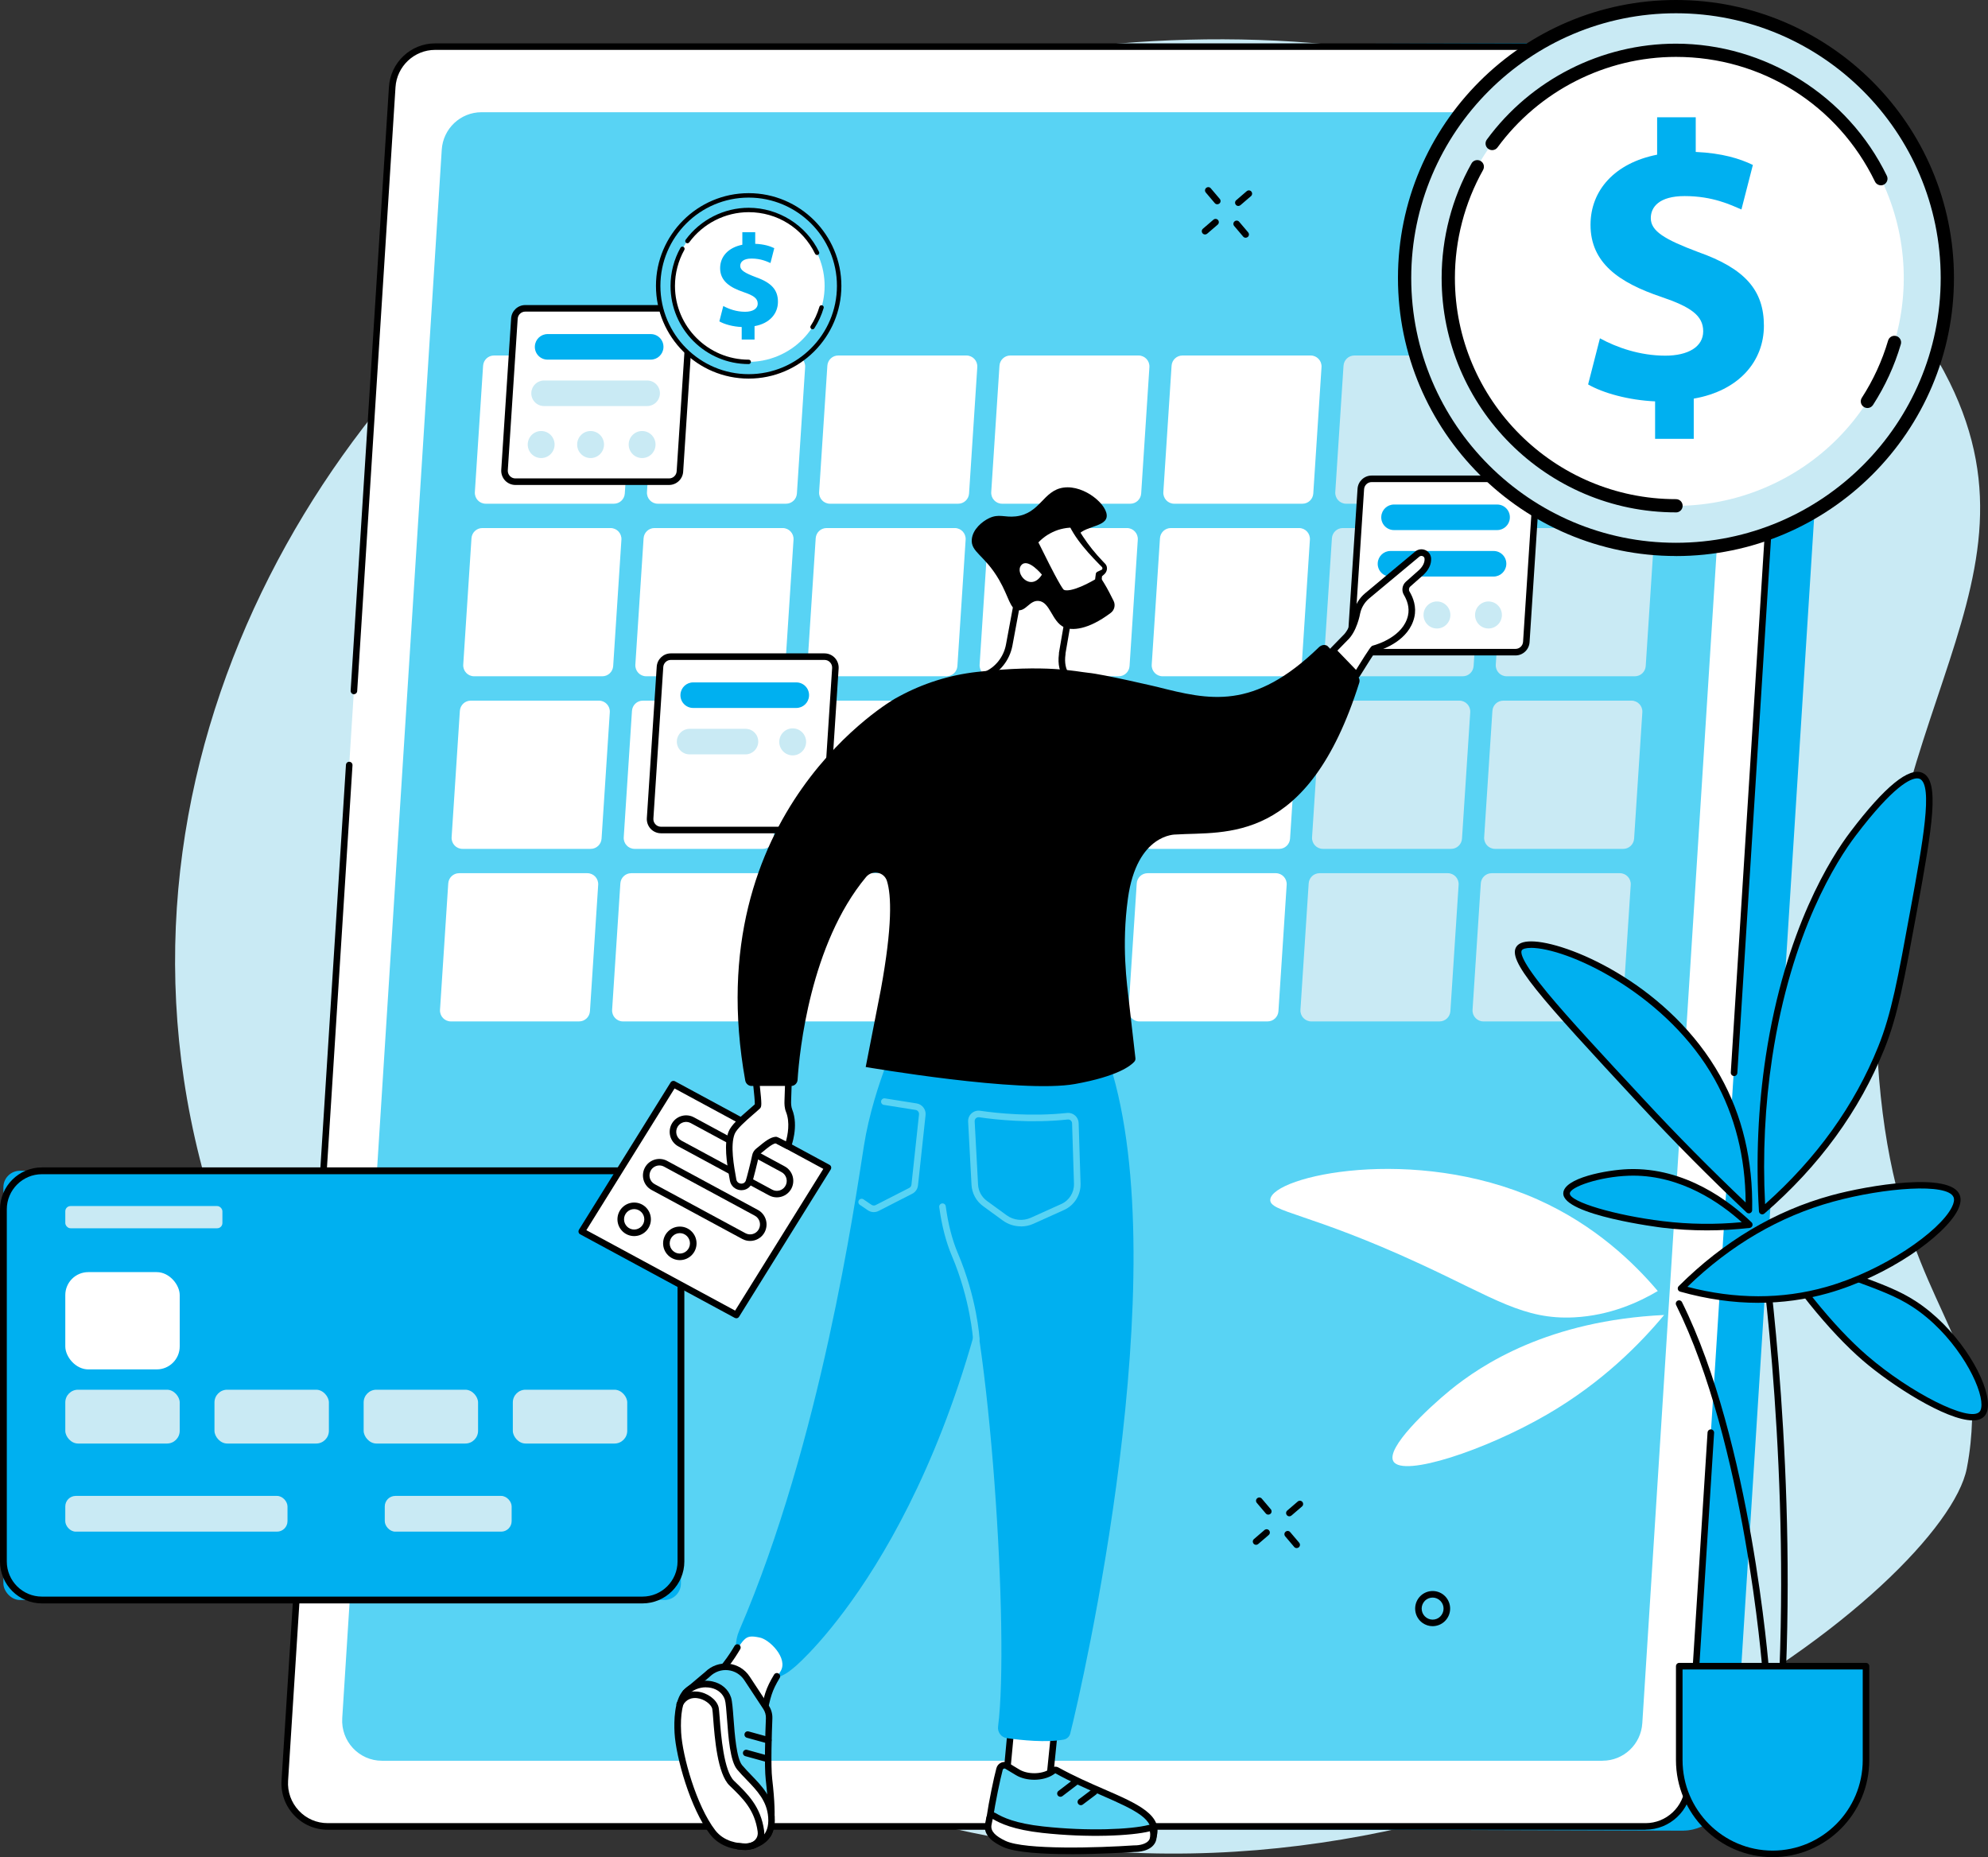 <svg xmlns="http://www.w3.org/2000/svg" id="Layer_1" data-name="Layer 1" viewBox="0 0 470.69 439.66"><rect x="0" y="0" width="470.69" height="439.66" fill="#333333" stroke="none"/><defs><style>      .cls-1 {        fill: #fff;      }      .cls-2 {        fill: #c9eaf4;      }      .cls-3 {        fill: #caddff;      }      .cls-4 {        fill: #58d3f4;      }      .cls-5 {        fill: #00b0f0;      }    </style></defs><path class="cls-2" d="M461.58,90.46c-14.31-29.02-42.91-44.7-60.64-54.43C324.29-6.01,219.87,5.18,150.46,44.38,81.95,83.07,22.24,174.67,47.27,274.19c25.12,99.91,122.91,151.28,196.87,162.17,117.44,17.29,216.12-61.39,221.52-88.69,1.67-8.42,1.23-15.89,1.23-15.89-2.08-19.71-18.22-31.43-21.98-76.35-6.92-82.67,41.77-114.08,16.67-164.98Z"></path><path class="cls-5" d="M398.69,433.39l-310.39-.99c-5.87,0-10.53-4.99-10.16-10.88L103.57,20.59c.34-5.38,4.79-9.58,10.16-9.58l311.19-.97c5.87,0,11.37,5.95,10.99,11.84l-25.43,400.92c-.34,5.38-6.42,10.57-11.78,10.57Z"></path><path class="cls-1" d="M389.61,432.4H77.59c-5.87,0-10.53-4.99-10.16-10.88L92.86,20.59c.34-5.38,4.79-9.58,10.16-9.58h312.02c5.87,0,10.53,4.99,10.16,10.88l-25.43,400.92c-.34,5.38-4.79,9.58-10.16,9.58Z"></path><path d="M410.57,254.74s-.03,0-.05,0c-.43-.03-.75-.4-.73-.82l14.63-232.06c.17-2.64-.74-5.16-2.54-7.09-1.79-1.91-4.22-2.96-6.84-2.96H103.02c-4.95,0-9.07,3.89-9.38,8.85l-9.07,142.96c-.03.43-.4.75-.82.73-.43-.03-.75-.4-.73-.82l9.07-142.96c.37-5.78,5.17-10.3,10.93-10.3h312.02c3.05,0,5.88,1.23,7.97,3.45,2.1,2.24,3.16,5.17,2.96,8.25l-14.63,232.06c-.03.41-.37.73-.77.73Z"></path><path d="M76.31,282.42s-.03,0-.05,0c-.43-.03-.75-.4-.73-.82l6.38-100.53c.03-.43.38-.75.82-.73.43.03.75.4.73.82l-6.38,100.53c-.03.41-.37.73-.77.73Z"></path><path d="M389.61,433.17H77.59c-3.05,0-5.88-1.23-7.97-3.45-2.1-2.24-3.16-5.17-2.96-8.25l3.23-50.85c.03-.43.39-.75.82-.73.43.03.75.4.73.82l-3.23,50.85c-.17,2.64.74,5.16,2.54,7.09,1.79,1.91,4.22,2.96,6.84,2.96h312.02c4.95,0,9.07-3.89,9.38-8.85l5.3-83.64c.03-.43.4-.75.82-.73.43.03.75.4.73.82l-5.3,83.64c-.37,5.78-5.17,10.3-10.93,10.3Z"></path><path class="cls-4" d="M379.42,416.84H90.44c-5.44,0-9.75-4.62-9.41-10.07L104.59,35.44c.32-4.99,4.43-8.87,9.41-8.87h288.98c5.44,0,9.75,4.62,9.41,10.07l-23.55,371.32c-.32,4.99-4.43,8.87-9.41,8.87Z"></path><path class="cls-1" d="M145.36,119.25h-30.36c-1.49,0-2.67-1.26-2.57-2.76l1.95-29.91c.09-1.36,1.21-2.42,2.57-2.42h30.36c1.49,0,2.67,1.26,2.57,2.76l-1.95,29.91c-.09,1.36-1.21,2.42-2.57,2.42Z"></path><path class="cls-1" d="M186.11,119.25h-30.36c-1.49,0-2.67-1.26-2.57-2.76l1.95-29.91c.09-1.36,1.21-2.42,2.57-2.42h30.36c1.49,0,2.67,1.26,2.57,2.76l-1.95,29.91c-.09,1.36-1.21,2.42-2.57,2.42Z"></path><path class="cls-1" d="M226.87,119.25h-30.36c-1.49,0-2.67-1.26-2.57-2.76l1.95-29.91c.09-1.36,1.21-2.42,2.57-2.42h30.36c1.49,0,2.67,1.26,2.57,2.76l-1.95,29.91c-.09,1.36-1.21,2.42-2.57,2.42Z"></path><path class="cls-1" d="M267.62,119.25h-30.36c-1.49,0-2.67-1.26-2.57-2.76l1.95-29.91c.09-1.36,1.21-2.42,2.57-2.42h30.36c1.49,0,2.67,1.26,2.57,2.76l-1.95,29.91c-.09,1.36-1.21,2.42-2.57,2.42Z"></path><path class="cls-1" d="M308.37,119.25h-30.36c-1.49,0-2.67-1.26-2.57-2.76l1.95-29.91c.09-1.36,1.21-2.42,2.57-2.42h30.36c1.49,0,2.67,1.26,2.57,2.76l-1.95,29.91c-.09,1.36-1.21,2.42-2.57,2.42Z"></path><path class="cls-1" d="M142.61,160.1h-30.36c-1.49,0-2.67-1.26-2.57-2.76l1.95-29.91c.09-1.36,1.21-2.42,2.57-2.42h30.36c1.49,0,2.67,1.26,2.57,2.76l-1.95,29.91c-.09,1.36-1.21,2.42-2.57,2.42Z"></path><path class="cls-1" d="M183.36,160.1h-30.36c-1.49,0-2.67-1.26-2.57-2.76l1.95-29.91c.09-1.36,1.21-2.42,2.57-2.42h30.36c1.49,0,2.67,1.26,2.57,2.76l-1.95,29.91c-.09,1.36-1.21,2.42-2.57,2.42Z"></path><path class="cls-1" d="M224.11,160.1h-30.36c-1.49,0-2.67-1.26-2.57-2.76l1.95-29.91c.09-1.36,1.21-2.42,2.57-2.42h30.36c1.49,0,2.67,1.26,2.57,2.76l-1.95,29.91c-.09,1.36-1.21,2.42-2.57,2.42Z"></path><path class="cls-1" d="M264.87,160.1h-30.36c-1.49,0-2.67-1.26-2.57-2.76l1.95-29.91c.09-1.36,1.21-2.42,2.57-2.42h30.36c1.49,0,2.67,1.26,2.57,2.76l-1.95,29.91c-.09,1.36-1.21,2.42-2.57,2.42Z"></path><path class="cls-1" d="M305.62,160.1h-30.36c-1.49,0-2.67-1.26-2.57-2.76l1.95-29.91c.09-1.36,1.21-2.42,2.57-2.42h30.36c1.49,0,2.67,1.26,2.57,2.76l-1.95,29.91c-.09,1.36-1.21,2.42-2.57,2.42Z"></path><path class="cls-1" d="M139.86,200.96h-30.36c-1.49,0-2.67-1.26-2.57-2.76l1.95-29.91c.09-1.36,1.21-2.42,2.57-2.42h30.36c1.49,0,2.67,1.26,2.57,2.76l-1.95,29.91c-.09,1.36-1.21,2.42-2.57,2.42Z"></path><path class="cls-1" d="M180.61,200.96h-30.36c-1.49,0-2.67-1.26-2.57-2.76l1.95-29.91c.09-1.36,1.21-2.42,2.57-2.42h30.36c1.49,0,2.67,1.26,2.57,2.76l-1.95,29.91c-.09,1.36-1.21,2.42-2.57,2.42Z"></path><path class="cls-1" d="M221.36,200.96h-30.36c-1.49,0-2.67-1.26-2.57-2.76l1.95-29.91c.09-1.36,1.21-2.42,2.57-2.42h30.36c1.49,0,2.67,1.26,2.57,2.76l-1.95,29.91c-.09,1.36-1.21,2.42-2.57,2.42Z"></path><polygon class="cls-1" points="264.53 200.96 229.01 200.96 231.29 165.87 266.81 165.87 264.53 200.96"></polygon><path class="cls-1" d="M302.87,200.96h-30.36c-1.49,0-2.67-1.26-2.57-2.76l1.95-29.91c.09-1.36,1.21-2.42,2.57-2.42h30.36c1.49,0,2.67,1.26,2.57,2.76l-1.95,29.91c-.09,1.36-1.21,2.42-2.57,2.42Z"></path><path class="cls-1" d="M137.11,241.81h-30.36c-1.49,0-2.67-1.26-2.57-2.76l1.95-29.91c.09-1.36,1.21-2.42,2.57-2.42h30.36c1.49,0,2.67,1.26,2.57,2.76l-1.95,29.91c-.09,1.36-1.21,2.42-2.57,2.42Z"></path><path class="cls-1" d="M177.86,241.81h-30.36c-1.49,0-2.67-1.26-2.57-2.76l1.95-29.91c.09-1.36,1.21-2.42,2.57-2.42h30.36c1.49,0,2.67,1.26,2.57,2.76l-1.95,29.91c-.09,1.36-1.21,2.42-2.57,2.42Z"></path><path class="cls-1" d="M218.61,241.81h-30.36c-1.49,0-2.67-1.26-2.57-2.76l1.95-29.91c.09-1.36,1.21-2.42,2.57-2.42h30.36c1.49,0,2.67,1.26,2.57,2.76l-1.95,29.91c-.09,1.36-1.21,2.42-2.57,2.42Z"></path><polygon class="cls-1" points="261.78 241.81 226.26 241.81 228.54 206.72 264.06 206.72 261.78 241.81"></polygon><path class="cls-1" d="M300.12,241.81h-30.36c-1.49,0-2.67-1.26-2.57-2.76l1.95-29.91c.09-1.36,1.21-2.42,2.57-2.42h30.36c1.49,0,2.67,1.26,2.57,2.76l-1.95,29.91c-.09,1.36-1.21,2.42-2.57,2.42Z"></path><path class="cls-2" d="M349.08,119.25h-30.36c-1.49,0-2.67-1.26-2.57-2.76l1.95-29.91c.09-1.36,1.21-2.42,2.57-2.42h30.36c1.49,0,2.67,1.26,2.57,2.76l-1.95,29.91c-.09,1.36-1.21,2.42-2.57,2.42Z"></path><path class="cls-3" d="M389.83,119.25h-30.36c-1.49,0-2.67-1.26-2.57-2.76l1.95-29.91c.09-1.36,1.21-2.42,2.57-2.42h30.36c1.49,0,2.67,1.26,2.57,2.76l-1.95,29.91c-.09,1.36-1.21,2.42-2.57,2.42Z"></path><path class="cls-2" d="M346.33,160.1h-30.36c-1.49,0-2.67-1.26-2.57-2.76l1.95-29.91c.09-1.36,1.21-2.42,2.57-2.42h30.36c1.49,0,2.67,1.26,2.57,2.76l-1.95,29.91c-.09,1.36-1.21,2.42-2.57,2.42Z"></path><path class="cls-2" d="M387.08,160.1h-30.36c-1.49,0-2.67-1.26-2.57-2.76l1.95-29.91c.09-1.36,1.21-2.42,2.57-2.42h30.36c1.49,0,2.67,1.26,2.57,2.76l-1.95,29.91c-.09,1.36-1.21,2.42-2.57,2.42Z"></path><path class="cls-2" d="M343.58,200.96h-30.36c-1.49,0-2.67-1.26-2.57-2.76l1.95-29.91c.09-1.36,1.21-2.42,2.57-2.42h30.36c1.49,0,2.67,1.26,2.57,2.76l-1.95,29.91c-.09,1.36-1.21,2.42-2.57,2.42Z"></path><path class="cls-2" d="M384.33,200.96h-30.36c-1.49,0-2.67-1.26-2.57-2.76l1.95-29.91c.09-1.36,1.21-2.42,2.57-2.42h30.36c1.49,0,2.67,1.26,2.57,2.76l-1.95,29.91c-.09,1.36-1.21,2.42-2.57,2.42Z"></path><path class="cls-2" d="M340.83,241.81h-30.36c-1.49,0-2.67-1.26-2.57-2.76l1.95-29.91c.09-1.36,1.21-2.42,2.57-2.42h30.36c1.49,0,2.67,1.26,2.57,2.76l-1.95,29.91c-.09,1.36-1.21,2.42-2.57,2.42Z"></path><path class="cls-2" d="M381.58,241.81h-30.36c-1.49,0-2.67-1.26-2.57-2.76l1.95-29.91c.09-1.36,1.21-2.42,2.57-2.42h30.36c1.49,0,2.67,1.26,2.57,2.76l-1.95,29.91c-.09,1.36-1.21,2.42-2.57,2.42Z"></path><path class="cls-1" d="M358.81,154.39h-36.39c-1.49,0-2.67-1.26-2.57-2.76l2.34-35.87c.09-1.36,1.21-2.42,2.57-2.42h36.39c1.49,0,2.67,1.26,2.57,2.76l-2.34,35.87c-.09,1.36-1.21,2.42-2.57,2.42Z"></path><path d="M358.81,155.17h-36.39c-.92,0-1.81-.39-2.44-1.06-.63-.68-.96-1.6-.9-2.52l2.34-35.87c.11-1.76,1.58-3.14,3.34-3.14h36.39c.92,0,1.81.39,2.44,1.06.63.68.96,1.6.9,2.52l-2.34,35.87c-.11,1.76-1.58,3.14-3.34,3.14ZM324.76,114.13c-.94,0-1.73.74-1.79,1.69l-2.34,35.87c-.03.51.14.99.49,1.36.34.37.81.57,1.31.57h36.39c.94,0,1.73-.74,1.79-1.69l2.34-35.87c.03-.51-.14-.99-.49-1.36-.34-.37-.81-.57-1.31-.57h-36.39Z"></path><ellipse class="cls-2" cx="352.42" cy="145.59" rx="3.18" ry="3.2"></ellipse><ellipse class="cls-2" cx="340.22" cy="145.59" rx="3.18" ry="3.2"></ellipse><path class="cls-5" d="M354.48,125.49h-24.44c-1.74,0-3.12-1.48-3-3.22h0c.1-1.59,1.42-2.83,3-2.83h24.44c1.74,0,3.12,1.48,3,3.22h0c-.1,1.59-1.42,2.83-3,2.83Z"></path><path class="cls-5" d="M353.64,136.49h-24.44c-1.74,0-3.12-1.48-3-3.22h0c.1-1.59,1.42-2.83,3-2.83h24.44c1.74,0,3.12,1.48,3,3.22h0c-.1,1.59-1.42,2.83-3,2.83Z"></path><path class="cls-1" d="M158.41,114.04h-36.39c-1.49,0-2.67-1.26-2.57-2.76l2.34-35.87c.09-1.36,1.21-2.42,2.57-2.42h36.39c1.49,0,2.67,1.26,2.57,2.76l-2.34,35.87c-.09,1.36-1.21,2.42-2.57,2.42Z"></path><path d="M158.41,114.81h-36.39c-.92,0-1.81-.39-2.44-1.06-.63-.68-.96-1.6-.9-2.52l2.34-35.87c.11-1.76,1.58-3.14,3.34-3.14h36.39c.92,0,1.81.39,2.44,1.06.63.68.96,1.6.9,2.52l-2.34,35.87c-.11,1.76-1.58,3.14-3.34,3.14ZM124.36,73.77c-.94,0-1.73.74-1.79,1.69l-2.34,35.87c-.03.51.14.99.49,1.36.34.37.81.57,1.31.57h36.39c.94,0,1.73-.74,1.79-1.69l2.34-35.87c.03-.51-.14-.99-.49-1.36-.34-.37-.81-.57-1.31-.57h-36.39Z"></path><ellipse class="cls-2" cx="152.03" cy="105.24" rx="3.18" ry="3.2"></ellipse><ellipse class="cls-2" cx="139.83" cy="105.24" rx="3.18" ry="3.2"></ellipse><path class="cls-2" d="M131.31,105.24c0,1.76-1.42,3.2-3.18,3.2s-3.18-1.43-3.18-3.2,1.42-3.2,3.18-3.2,3.18,1.43,3.18,3.2Z"></path><path class="cls-5" d="M154.08,85.14h-24.44c-1.74,0-3.12-1.48-3-3.22h0c.1-1.59,1.42-2.83,3-2.83h24.44c1.74,0,3.12,1.48,3,3.22h0c-.1,1.59-1.42,2.83-3,2.83Z"></path><path class="cls-2" d="M153.24,96.13h-24.44c-1.74,0-3.12-1.48-3-3.22h0c.1-1.59,1.42-2.83,3-2.83h24.44c1.74,0,3.12,1.48,3,3.22h0c-.1,1.59-1.42,2.83-3,2.83Z"></path><path class="cls-1" d="M192.88,196.5h-36.39c-1.49,0-2.67-1.26-2.57-2.76l2.34-35.87c.09-1.36,1.21-2.42,2.57-2.42h36.39c1.49,0,2.67,1.26,2.57,2.76l-2.34,35.87c-.09,1.36-1.21,2.42-2.57,2.42Z"></path><path d="M192.88,197.27h-36.39c-.92,0-1.81-.39-2.44-1.06-.63-.68-.96-1.6-.9-2.52l2.34-35.87c.12-1.76,1.58-3.14,3.34-3.14h36.39c.92,0,1.81.39,2.44,1.06.63.68.96,1.6.9,2.52l-2.34,35.87c-.12,1.76-1.58,3.14-3.34,3.14ZM158.83,156.23c-.94,0-1.73.74-1.79,1.69l-2.34,35.87c-.03.51.14.99.49,1.36.34.37.81.57,1.31.57h36.39c.94,0,1.73-.74,1.79-1.69l2.34-35.87c.03-.51-.14-.99-.49-1.36-.34-.37-.81-.57-1.31-.57h-36.39Z"></path><ellipse class="cls-2" cx="187.68" cy="175.63" rx="3.18" ry="3.2"></ellipse><path class="cls-5" d="M188.55,167.6h-24.44c-1.74,0-3.12-1.48-3-3.22h0c.1-1.59,1.42-2.83,3-2.83h24.44c1.74,0,3.12,1.48,3,3.22h0c-.1,1.59-1.42,2.83-3,2.83Z"></path><path class="cls-2" d="M176.52,178.59h-13.26c-1.74,0-3.12-1.48-3-3.22h0c.1-1.59,1.42-2.83,3-2.83h13.26c1.74,0,3.12,1.48,3,3.22h0c-.1,1.59-1.42,2.83-3,2.83Z"></path><rect class="cls-5" x=".8" y="277.17" width="160.42" height="101.61" rx="3.91" ry="3.91"></rect><path d="M152.1,379.59H9.93c-5.47,0-9.93-4.45-9.93-9.93v-83.36c0-5.47,4.45-9.93,9.93-9.93h142.17c5.47,0,9.93,4.45,9.93,9.93v83.36c0,5.47-4.45,9.93-9.93,9.93ZM9.93,277.98c-4.59,0-8.32,3.73-8.32,8.32v83.36c0,4.59,3.73,8.32,8.32,8.32h142.17c4.59,0,8.32-3.73,8.32-8.32v-83.36c0-4.59-3.73-8.32-8.32-8.32H9.93Z"></path><rect class="cls-1" x="15.46" y="301.16" width="27.09" height="23.03" rx="5.44" ry="5.44"></rect><rect class="cls-2" x="91.1" y="354.14" width="30.04" height="8.46" rx="2.49" ry="2.49"></rect><rect class="cls-2" x="15.46" y="354.14" width="52.61" height="8.46" rx="2.49" ry="2.49"></rect><rect class="cls-2" x="15.46" y="285.52" width="37.2" height="5.26" rx="1.24" ry="1.24"></rect><rect class="cls-2" x="15.46" y="329" width="27.09" height="12.74" rx="3.01" ry="3.01"></rect><rect class="cls-2" x="50.78" y="329" width="27.09" height="12.74" rx="3.01" ry="3.01"></rect><rect class="cls-2" x="86.1" y="329" width="27.09" height="12.74" rx="3.01" ry="3.01"></rect><rect class="cls-2" x="121.42" y="329" width="27.09" height="12.74" rx="3.01" ry="3.01"></rect><path class="cls-1" d="M239.7,405.72l-1.65,17.63c-.06.5.28.95.71.98l8.71.54c.38.02.7-.28.75-.71l1.62-16.03-10.14-2.42Z"></path><path d="M247.51,425.65s-.06,0-.09,0l-8.71-.54c-.41-.02-.78-.22-1.05-.54-.3-.35-.44-.83-.38-1.3l1.65-17.62c.02-.22.14-.43.32-.56.18-.13.41-.18.63-.12l10.14,2.42c.38.09.63.45.59.83l-1.62,16.03c-.1.82-.73,1.41-1.48,1.41ZM247.52,424.1h0,0ZM240.39,406.69l-1.57,16.74c0,.09.02.14.03.15l8.59.52s0-.01,0-.02l1.55-15.33-8.61-2.06Z"></path><path class="cls-4" d="M236.67,418.79c-.58,2.08-1.8,7.95-2.31,11.48-.32,2.22,1.07,4.31,3.2,4.89,6.03,1.64,20.44,1.57,32.43,2.1.82.04,2.34-.37,3.01-2.37,2.28-6.79-10.33-8.89-22.79-15.78-.24-.14-.54-.12-.77.04-.14.1-.33.23-.54.37-2.17,1.39-5.77,1.39-7.97.06l-2.49-1.5c-.68-.41-1.56-.06-1.78.72Z"></path><path d="M270.1,438.04s-.09,0-.14,0c-3.07-.14-6.34-.23-9.5-.33-9.53-.29-18.53-.55-23.1-1.8-2.52-.69-4.14-3.16-3.77-5.75.51-3.53,1.73-9.41,2.33-11.58h0c.17-.61.6-1.09,1.18-1.32.58-.23,1.21-.18,1.75.15l2.49,1.5c1.97,1.19,5.25,1.17,7.15-.05.2-.13.37-.25.51-.34.47-.34,1.09-.37,1.6-.09,3.75,2.07,7.54,3.73,10.89,5.18,7.86,3.42,14.07,6.12,12.26,11.53-.72,2.15-2.38,2.9-3.64,2.9ZM237.83,418.68c-.07,0-.12.02-.16.03-.07.03-.21.11-.26.29h0c-.58,2.1-1.8,8-2.29,11.39-.26,1.82.87,3.55,2.64,4.03,4.4,1.19,13.72,1.47,22.74,1.74,3.17.09,6.44.19,9.52.33.27.01,1.63-.02,2.24-1.84,1.3-3.86-3.25-6.06-11.4-9.61-3.37-1.47-7.2-3.13-11-5.24-.15.1-.33.23-.54.37-2.39,1.53-6.33,1.56-8.79.07l-2.49-1.5c-.08-.05-.15-.06-.22-.06ZM236.67,418.79h0,0Z"></path><path class="cls-1" d="M234,431.87c-.01.06-.02.1-.02.12-.32,2.22,1.77,3.58,3.77,4.52,5.94,2.8,29.92,1.2,30.85,1.13.02,0,.03,0,.05,0,.3,0,3.34,0,4.22-1.9.11-.24.18-.57.22-.88.07-.51.03-1.03-.08-1.53h0c-.09-.41-.49-.66-.89-.56-4.45,1.14-14.85,1.52-25.23.37-6.91-.76-9.91-2.28-11.51-3.24-.44-.26-.99,0-1.09.5-.08.42-.18.93-.29,1.46Z"></path><path d="M253.52,438.95c-6.49,0-13.22-.37-16.1-1.73-2-.94-4.62-2.53-4.21-5.33,0-.03.01-.09.03-.16l.29-1.46c.1-.49.42-.9.87-1.1.45-.2.96-.17,1.38.09,1.66,1,4.62,2.41,11.19,3.13,10.7,1.18,20.85.7,24.96-.35.39-.1.8-.04,1.15.17.35.21.6.57.69.97.14.61.17,1.22.09,1.8-.06.47-.15.83-.28,1.1-1.06,2.29-4.31,2.36-4.94,2.35-1.33.09-8.09.53-15.12.53ZM235.04,430.62l-.28,1.4s0,0,0,0l-.02.09c-.2,1.37.83,2.51,3.34,3.7,4.6,2.17,21.94,1.64,30.46,1.06.02,0,.09,0,.11,0,.96.02,2.96-.27,3.51-1.45.03-.06.1-.24.15-.66.05-.39.03-.8-.06-1.22-4.28,1.08-14.62,1.58-25.46.38-6.8-.75-9.97-2.24-11.76-3.31ZM234,431.87h0,0Z"></path><path d="M251.08,425.37c-.23,0-.46-.1-.62-.3-.26-.34-.2-.83.15-1.09l3.64-2.78c.34-.26.83-.2,1.09.14.26.34.2.83-.15,1.09l-3.64,2.78c-.14.11-.31.16-.47.16Z"></path><path d="M255.91,427.36c-.23,0-.47-.11-.62-.31-.26-.34-.19-.83.15-1.09l3.18-2.4c.34-.26.83-.19,1.09.15.26.34.19.83-.15,1.09l-3.18,2.4c-.14.11-.3.16-.47.16Z"></path><path class="cls-5" d="M213.8,242.64s-6.91,13.9-9.24,28.55c-2.17,13.64-10.13,69.79-29.53,114.82-2.2,5.11.34,10.42,5.75,11.6,2.16.47,3.07-.3,4.94-1.22.97-.47,2.57-1.87,2.57-1.87,0,0,34.35-28.85,48.35-104.54,9.01-48.68,7.51-44.82,7.51-44.82l-30.35-2.53Z"></path><path class="cls-5" d="M223.44,249s-4.03,26.42,3.59,45.97c7.33,18.8,12.02,92.48,9.28,113.77-.17,1.34.75,2.56,2.08,2.75,3.34.47,9.35,1.11,13.46.34.76-.14,1.36-.7,1.55-1.45,2.72-10.8,25.24-108.44,9.36-158.47l-39.33-2.91Z"></path><path class="cls-4" d="M231.15,317.82c-.41,0-.75-.32-.77-.73,0-.09-.61-9.43-5.03-19.82-1.38-3.26-2.38-7.13-2.97-11.5-.06-.42.24-.82.67-.87.42-.06.82.24.87.67.57,4.24,1.53,7.97,2.86,11.1,4.53,10.65,5.13,19.95,5.15,20.34.03.43-.3.8-.73.82-.02,0-.03,0-.05,0Z"></path><path class="cls-4" d="M241.72,290.33c-1.52,0-3.02-.47-4.29-1.39l-4.67-3.4c-1.63-1.19-2.63-3.03-2.74-5.05l-.8-14.94c-.04-.75.25-1.47.81-1.97.55-.5,1.29-.73,2.03-.62h0c4.02.59,12.04,1.43,20.59.52.68-.07,1.37.14,1.89.6.52.45.83,1.11.85,1.8l.45,14.27c.09,2.72-1.46,5.2-3.93,6.31l-7.21,3.25c-.95.43-1.97.64-2.98.64ZM231.69,264.49c-.23,0-.45.09-.62.24-.21.19-.32.46-.3.75l.8,14.94c.08,1.55.85,2.97,2.1,3.88l4.67,3.4c1.66,1.21,3.85,1.43,5.72.59l7.21-3.25c1.9-.85,3.08-2.75,3.01-4.84l-.45-14.27c0-.26-.12-.5-.32-.68-.2-.17-.45-.25-.71-.22-8.71.93-16.88.07-20.98-.53h0s-.09,0-.13,0Z"></path><path class="cls-4" d="M206.89,286.96c-.51,0-1.02-.16-1.46-.47l-1.86-1.27c-.35-.24-.45-.72-.21-1.08.24-.35.72-.45,1.08-.21l1.88,1.28c.31.22.69.25,1.01.08l7.94-4.06c.3-.15.49-.44.53-.77l1.79-16.62c.06-.52-.3-1-.82-1.08l-7.51-1.19c-.42-.07-.71-.46-.64-.89.07-.42.46-.71.89-.65l7.51,1.19c1.33.21,2.27,1.43,2.12,2.78l-1.79,16.62c-.09.85-.6,1.6-1.37,1.99l-7.94,4.06c-.36.19-.76.28-1.15.28Z"></path><path class="cls-1" d="M180.75,406.17c1.06-5.32,1.52-6.42,4.06-10.52,1.89-3.05-2.7-7.65-5.04-8-3.9-.81-3.28.43-7.74,6.18l-3.49,4.32s11.28,12.67,12.21,8.02Z"></path><path d="M179.71,407.96c-3.21,0-9.74-7.04-11.75-9.3-.25-.28-.26-.71-.02-1.01l3.32-4.06c1.31-1.69,2.12-3.05,2.66-3.95.22-.37.7-.49,1.06-.27.37.22.49.7.27,1.06-.71,1.18-1.5,2.48-2.78,4.12l-2.91,3.56c3.95,4.36,8.85,8.65,10.21,8.28.09-.03.16-.16.21-.39.96-4.81,1.29-6.2,3.29-9.55.22-.37.7-.49,1.06-.27.37.22.49.7.27,1.06-1.87,3.14-2.16,4.37-3.1,9.06-.22,1.12-.93,1.47-1.33,1.58-.15.04-.31.06-.48.06Z"></path><path class="cls-4" d="M181.36,404.17l-4.51-6.85c-2.11-3.19-6.59-3.67-9.31-.99l-5.17,4.36s-.99,3-.67,4.93c.41,2.52,1.21,6.11,2.77,9.66,2.4,5.47,9.04,16.47,11.4,20.33.5.81,1.73,1.61,2.6,1.22,1.02-.46,2.09-1.29,3.11-2.26,1.59-1.5,1.05-8.49.49-13.36-.36-3.12-.09-11.09.04-14.38.04-.95-.22-1.88-.74-2.67Z"></path><path d="M177.98,437.72c-1.13,0-2.28-.88-2.77-1.69-2.65-4.33-9.07-14.99-11.45-20.42-1.61-3.68-2.43-7.39-2.83-9.85-.34-2.1.66-5.17.7-5.3l.07-.21,5.31-4.48c1.46-1.43,3.46-2.12,5.49-1.91,2.04.22,3.86,1.32,4.99,3.04l4.51,6.85c.62.93.92,2.01.87,3.13-.13,3.27-.4,11.19-.04,14.25,1.26,10.77.19,13.16-.72,14.02-1.24,1.16-2.32,1.95-3.33,2.4-.26.12-.53.17-.8.17ZM163.04,401.14c-.2.68-.82,2.91-.58,4.36.39,2.38,1.17,5.95,2.72,9.48,2.41,5.5,9.3,16.88,11.35,20.23.36.59,1.24,1.09,1.62.92.84-.38,1.79-1.07,2.9-2.11.37-.34,1.47-2.28.25-12.71-.37-3.17-.1-11.19.04-14.5.03-.79-.18-1.55-.61-2.21h0s-4.51-6.85-4.51-6.85c-.88-1.33-2.28-2.19-3.86-2.35-1.57-.17-3.12.38-4.26,1.49l-.04.04-4.99,4.21Z"></path><path d="M181.9,412.76c-.07,0-.14,0-.21-.03l-4.86-1.34c-.41-.11-.66-.54-.54-.95.11-.41.54-.66.96-.54l4.86,1.34c.41.11.66.54.54.95-.1.34-.41.57-.75.57Z"></path><path d="M181.54,417.12c-.07,0-.14,0-.21-.03l-4.86-1.34c-.41-.11-.66-.54-.54-.95.11-.41.54-.66.96-.54l4.86,1.34c.41.11.66.54.54.95-.1.34-.41.57-.75.57Z"></path><path class="cls-1" d="M176.58,437.2c.49,0,.97-.08,1.39-.23,1.45-.5,5.08-1.59,4.68-6.82-.42-5.42-4.52-8.18-7.52-11.74-2.29-2.71-2.06-14.06-2.77-16.29-1.29-3.98-7.08-4.58-9.99-1.43-1.84,1.99-2.06,6.32-1.88,9.51.34,5.96,3.82,17.83,8.23,23.56,2.15,2.8,5.47,3.44,7.86,3.44Z"></path><path d="M176.58,437.97c-2.09,0-5.97-.49-8.48-3.74-4.64-6.03-8.07-18.23-8.39-23.99-.15-2.75-.09-7.72,2.08-10.08,1.68-1.83,4.39-2.65,6.9-2.1,2.17.48,3.77,1.87,4.4,3.81.27.85.41,2.64.58,4.92.28,3.79.71,9.51,2.05,11.11.67.8,1.43,1.58,2.16,2.34,2.55,2.65,5.2,5.39,5.54,9.84.44,5.68-3.56,7.05-5.07,7.57l-.13.04c-.52.18-1.07.27-1.65.27ZM167.12,399.45c-1.58,0-3.14.64-4.18,1.77-1.3,1.41-1.91,4.67-1.67,8.94.31,5.56,3.61,17.33,8.07,23.13,2.1,2.73,5.44,3.14,7.25,3.14.4,0,.79-.06,1.14-.18l.13-.05c1.53-.52,4.37-1.5,4.02-5.98-.3-3.89-2.64-6.31-5.11-8.88-.75-.77-1.52-1.58-2.23-2.42-1.67-1.98-2.08-7.53-2.41-11.99-.15-2-.29-3.89-.51-4.56-.46-1.41-1.64-2.42-3.26-2.78-.41-.09-.83-.13-1.24-.13Z"></path><path d="M176.58,437.97h0c-.6,0-1.19-.04-1.77-.11-.42-.06-.73-.44-.67-.87.06-.43.45-.73.87-.67.51.07,1.04.1,1.57.1h0c.94,0,1.77-.34,2.29-.94.44-.5.62-1.15.52-1.87-.71-5.17-3.47-7.83-6.66-10.9-2.86-2.75-3.52-11.27-3.87-15.84-.08-1.09-.16-2.12-.23-2.37-.28-1.02-1.84-2.29-3.64-2.49-1.04-.11-2.47.11-3.37,1.82-.2.38-.67.53-1.05.33-.38-.2-.53-.67-.33-1.05,1-1.91,2.79-2.88,4.91-2.64,2.3.25,4.48,1.84,4.97,3.62.1.37.16,1.12.28,2.65.31,4.06.97,12.5,3.4,14.85,3.26,3.14,6.33,6.1,7.12,11.81.16,1.16-.16,2.26-.89,3.1-.81.93-2.08,1.47-3.46,1.47Z"></path><path class="cls-1" d="M253.85,161.19s-3.07-1.44-2.34-6.43c0-.01,0-.03-.02-.05l1.98-11.47-12.17-3.15-2.34,12.61c-.6,3.23-2.76,6-5.82,7.19-.8.31-1.68.58-2.66.8-1.04.23-1.55,1.21-.34,2.13,6.46,4.91,17.6,3,23.33,1.23,1.66-.51,1.91-2.04.38-2.86Z"></path><path d="M241.39,166.71c-4.1,0-8.42-.78-11.72-3.28-1.06-.81-1.07-1.64-.97-2.07.15-.7.77-1.25,1.62-1.44.91-.2,1.76-.46,2.54-.76,2.73-1.06,4.78-3.6,5.33-6.61l2.34-12.61c.04-.21.16-.4.35-.51.18-.12.4-.15.61-.1l12.17,3.15c.39.1.64.49.57.88l-1.95,11.3c0,.07,0,.13,0,.19-.63,4.33,1.8,5.59,1.91,5.64,0,0,.02.01.03.02.97.52,1.5,1.37,1.41,2.25-.09.93-.81,1.68-1.94,2.03-1.53.47-6.7,1.92-12.31,1.92ZM241.9,141.04l-2.19,11.79c-.66,3.54-3.07,6.52-6.3,7.77-.85.33-1.78.61-2.77.83-.3.07-.42.2-.44.26-.01.06.07.25.4.5,7.2,5.47,20.12,1.88,22.63,1.11.49-.15.82-.42.85-.7.02-.24-.2-.52-.59-.73-.35-.18-3.46-1.89-2.77-7.06-.01-.08-.01-.17,0-.25l1.86-10.77-10.67-2.76ZM250.87,155.17h0s0,0,0,0Z"></path><path d="M251.82,115.43c-4.86.66-5.52,6.17-11.32,6.82-2.66.3-4-.7-6.35.44-1.56.75-3.83,2.57-4.06,4.97-.3,3.06,3.04,3.72,6.45,9.6,2.39,4.13,2.54,6.9,4.44,7.2,1.92.3,2.79-2.37,4.91-2.2,2.75.22,3.11,4.84,6.02,6.22,1.83.87,5.67.69,11.08-3.39.88-.66,1.16-1.86.67-2.84-.63-1.26-1.42-2.86-2.32-4.31-4.24-6.94-7.24-8.12-6.65-10.24.91-3.26,6.86-2.66,7.32-5.28.48-2.73-5.2-7.67-10.19-6.99Z"></path><path class="cls-1" d="M243.94,129.61l1.29-.68s4.19,8.79,5.83,11.04c1.64,2.25,8.96-2.32,8.96-2.32l.18-1.62.88-.57c.27-.18.45-.47.48-.79s-.08-.65-.31-.87c-1.77-1.76-5.52-5.76-7.34-9.64,0,0-6.16-.37-9.97,5.47Z"></path><path d="M244.51,129.09c.14-.21.2-.44.21-.59.01-.15.03-.21.14-.27.38-.21.86-.06,1.07.32v.02s.02.02.02.02c.81,1.66,1.65,3.32,2.48,4.96.84,1.65,1.69,3.29,2.61,4.86.23.38.48.78.7,1.08.09.13.29.23.63.26.69.06,1.56-.16,2.38-.43,1.66-.57,3.31-1.42,4.85-2.34l-.36.58c.07-.54.11-1.08.2-1.62v-.09c.05-.2.17-.37.34-.47.28-.15.57-.28.86-.41.03-.01.08-.04.1-.04.02,0,.03-.01.05-.02.03-.02.07-.03.09-.06.06-.05.1-.12.12-.19.04-.15,0-.32-.11-.44l-.63-.63c-.89-.91-1.77-1.84-2.62-2.79-1.68-1.92-3.28-3.96-4.45-6.33l.65.44c-.39,0-.89.03-1.33.09-.46.06-.91.16-1.36.27-.9.23-1.75.59-2.56,1.03-.81.44-1.56.99-2.23,1.61-.33.32-.66.64-.95,1-.15.17-.29.36-.43.54l-.05.07s0,0,0-.02c0-.03,0-.08-.02-.15-.05-.15-.25-.28-.41-.27ZM243.36,130.13c-.03-.2-.08-.53,0-.88.04-.17.11-.33.19-.46.04-.06.08-.13.11-.17l.06-.08c.16-.21.31-.42.48-.62.33-.41.69-.79,1.07-1.16.77-.72,1.63-1.35,2.56-1.86.93-.51,1.92-.89,2.94-1.15.51-.13,1.03-.23,1.55-.29.53-.06,1.03-.11,1.63-.08.29.01.54.19.65.44.5,1.1,1.12,2.16,1.8,3.19.68,1.03,1.41,2.04,2.19,3.01.78.97,1.6,1.91,2.47,2.81l.32.34.16.17.09.09s.08.09.12.13c.3.37.41.88.31,1.34-.05.23-.14.46-.27.66-.07.1-.14.2-.23.29-.04.04-.09.09-.14.13l-.1.09c-.24.21-.47.43-.72.62l.34-.55c-.03.54-.11,1.08-.16,1.63-.02.25-.16.45-.36.57h0c-1.64,1-3.3,1.88-5.14,2.55-.93.31-1.88.62-3.06.55-.3-.03-.61-.08-.94-.22-.32-.14-.64-.37-.87-.67-.32-.45-.56-.84-.81-1.25-.96-1.64-1.81-3.29-2.66-4.96-.85-1.66-1.64-3.34-2.44-5.03l1.09.36c-.33.17-.73.33-1.15.41-.42.07-.79.07-1.08.09Z"></path><path class="cls-1" d="M246.69,136.04s-3.37-4.14-4.92-2.2c-1.55,1.94,2.27,6.41,4.92,2.2Z"></path><polygon class="cls-1" points="174.33 311.3 137.73 291.52 159.43 256.65 196.02 276.43 174.33 311.3"></polygon><path d="M174.33,312.08c-.12,0-.25-.03-.37-.09l-36.59-19.78c-.19-.1-.33-.28-.38-.48-.05-.21-.02-.43.09-.61l21.7-34.87c.22-.35.67-.47,1.03-.27l36.59,19.78c.19.1.33.28.38.48.05.21.02.43-.09.61l-21.7,34.87c-.15.24-.4.37-.66.37ZM138.83,291.23l35.22,19.04,20.88-33.55-35.22-19.04-20.88,33.55Z"></path><path class="cls-1" d="M182.46,282.32l-21.49-11.61c-1.6-.86-2.13-2.91-1.15-4.45h0c.88-1.38,2.66-1.84,4.09-1.07l21.49,11.61c1.6.86,2.13,2.91,1.15,4.45h0c-.88,1.38-2.66,1.84-4.09,1.07Z"></path><path d="M183.92,283.46c-.62,0-1.25-.15-1.83-.46h0s-21.49-11.61-21.49-11.61c-.95-.51-1.65-1.41-1.92-2.46-.27-1.05-.09-2.18.49-3.09,1.09-1.71,3.34-2.29,5.12-1.33l21.49,11.61c.95.51,1.65,1.41,1.92,2.46.27,1.05.09,2.18-.49,3.09-.74,1.15-2,1.79-3.29,1.79ZM182.83,281.64c1.07.58,2.42.23,3.07-.8.36-.56.46-1.22.3-1.87-.17-.64-.58-1.17-1.16-1.48l-21.49-11.61c-1.07-.58-2.42-.23-3.07.8-.36.56-.46,1.22-.3,1.87.17.64.58,1.17,1.16,1.48l21.49,11.61Z"></path><path class="cls-1" d="M176.13,292.63l-21.49-11.61c-1.6-.86-2.13-2.91-1.15-4.45h0c.88-1.38,2.66-1.84,4.09-1.07l21.49,11.61c1.6.86,2.13,2.91,1.15,4.45h0c-.88,1.38-2.66,1.84-4.09,1.07Z"></path><path d="M177.59,293.78c-.62,0-1.25-.15-1.83-.46l-21.49-11.61c-.95-.51-1.65-1.41-1.92-2.46-.27-1.05-.09-2.18.49-3.09,1.09-1.71,3.34-2.29,5.12-1.33l21.49,11.61c.95.51,1.65,1.41,1.92,2.46.27,1.05.09,2.18-.49,3.09-.74,1.15-2,1.79-3.29,1.79ZM156.12,275.91c-.77,0-1.53.39-1.97,1.08-.36.56-.46,1.22-.3,1.87.17.64.58,1.17,1.16,1.48l21.49,11.61s0,0,0,0c1.07.58,2.42.23,3.07-.8.36-.56.46-1.22.3-1.87-.17-.64-.58-1.17-1.16-1.48l-21.49-11.61c-.35-.19-.72-.28-1.1-.28Z"></path><path class="cls-1" d="M153.33,288.66c0,1.76-1.42,3.2-3.18,3.2s-3.18-1.43-3.18-3.2,1.42-3.2,3.18-3.2,3.18,1.43,3.18,3.2Z"></path><path d="M150.15,292.63c-2.18,0-3.96-1.78-3.96-3.97s1.77-3.97,3.96-3.97,3.96,1.78,3.96,3.97-1.77,3.97-3.96,3.97ZM150.15,286.24c-1.33,0-2.4,1.09-2.4,2.42s1.08,2.42,2.4,2.42,2.4-1.09,2.4-2.42-1.08-2.42-2.4-2.42Z"></path><path class="cls-1" d="M164.14,294.35c0,1.76-1.42,3.2-3.18,3.2s-3.18-1.43-3.18-3.2,1.42-3.2,3.18-3.2,3.18,1.43,3.18,3.2Z"></path><path d="M160.96,298.32c-2.18,0-3.96-1.78-3.96-3.97s1.77-3.97,3.96-3.97,3.96,1.78,3.96,3.97-1.77,3.97-3.96,3.97ZM160.96,291.93c-1.33,0-2.4,1.09-2.4,2.42s1.08,2.42,2.4,2.42,2.4-1.09,2.4-2.42-1.08-2.42-2.4-2.42Z"></path><path class="cls-1" d="M186.77,253.12s-6.26-1.64-7.88-.23c-.42.37.94,8.56.49,8.97-2.13,1.96-5.47,4.5-6.17,6.34-1.1,2.85-.3,7.47.37,11.17.35,1.91,2.99,2.23,3.71.44.2-.49,1.35-5.07,1.55-6.14.09-.47.35-.89.73-1.18.9-.67,2.83-2.55,4.15-2.6.11,0,2.8,1.42,2.8,1.42,0,0,1.8-4.62.29-8.37-.3-.74-.33-1.56-.31-2.35l.25-7.46Z"></path><path d="M175.55,281.77c-.1,0-.2,0-.3-.02-1.23-.13-2.21-1.03-2.43-2.24-.81-4.46-1.44-8.69-.33-11.58.61-1.6,2.73-3.44,4.78-5.22.5-.44.99-.86,1.44-1.27.04-.64-.18-2.71-.33-4.12-.44-4.1-.44-4.62.02-5.02,1.83-1.6,7.47-.23,8.58.06.35.09.59.41.58.78l-.25,7.46c-.02.65,0,1.39.25,2.04,1.61,3.99-.21,8.74-.28,8.94-.08.21-.25.37-.45.45-.21.08-.44.06-.63-.04-1.01-.54-2.15-1.13-2.56-1.32-.8.14-2.07,1.2-2.85,1.85-.28.23-.52.43-.72.58-.23.17-.38.42-.43.7-.2,1.07-1.37,5.72-1.6,6.29-.42,1.04-1.37,1.67-2.47,1.67ZM179.59,253.36c-.02.66.18,2.45.32,3.8.46,4.26.46,4.86,0,5.28-.49.46-1.05.94-1.63,1.44-1.72,1.5-3.87,3.37-4.35,4.6-1.05,2.72-.17,7.55.41,10.75.12.65.63.93,1.06.98.2.02.87.03,1.17-.69.17-.42,1.3-4.85,1.51-5.99.12-.66.49-1.25,1.03-1.66.18-.13.41-.32.66-.53,1.11-.92,2.62-2.18,3.93-2.22.22,0,.3-.01,2.38,1.08.41-1.44,1.03-4.45.02-6.97-.37-.92-.39-1.91-.36-2.67l.23-6.83c-2.23-.52-5.33-.91-6.39-.37Z"></path><path class="cls-1" d="M315.68,154.13c-.06-.06-.06-.17,0-.23l2.76-2.83c2.14-1.93,2.84-6.04,2.84-6.04.34-1.56,1.19-2.95,2.41-3.97l11.86-9.88c.96-.8,2.45-.18,2.51,1.07.04.93-.3,2.06-1.56,3.27l-3.1,2.75c-.62.55-.76,1.47-.33,2.18.72,1.2,1.58,3.23,1.04,5.52-1.23,5.23-7.33,7.2-8.85,7.62-.2.05-3.32,5.07-3.95,6.08-.06.09-.18.1-.25.02l-5.37-5.56Z"></path><path d="M321.17,160.52c-.25,0-.49-.1-.67-.29l-5.37-5.56c-.36-.37-.35-.94,0-1.31l2.76-2.83c1.95-1.76,2.62-5.59,2.63-5.63.38-1.75,1.33-3.32,2.68-4.44l11.86-9.88c.68-.57,1.61-.7,2.42-.34.8.35,1.32,1.11,1.36,1.97.07,1.36-.54,2.66-1.8,3.87l-3.13,2.77c-.34.3-.42.81-.18,1.2.84,1.4,1.72,3.59,1.13,6.09-1.26,5.37-7.08,7.52-9.18,8.13-.44.59-1.9,2.88-3.72,5.81-.15.25-.41.41-.7.44-.03,0-.07,0-.1,0ZM321.61,159.16h0,0ZM316.65,154.02l4.41,4.57c3.49-5.62,3.62-5.65,3.99-5.75,1.19-.32,7.16-2.18,8.3-7.05.47-1.99-.26-3.79-.95-4.94-.62-1.03-.42-2.36.49-3.16l3.1-2.75c.9-.86,1.34-1.76,1.3-2.65-.02-.4-.31-.57-.44-.62-.27-.12-.57-.08-.8.11l-11.86,9.88c-1.08.9-1.85,2.16-2.15,3.54-.02.14-.76,4.36-3.08,6.45l-2.31,2.37ZM316.24,153.59s0,0,0,0h0s0,0,0,0Z"></path><path d="M321.08,159.77l-6.83-6.88c-.65-.37-1.43-.19-1.97.33-15.53,15.07-25.93,12.52-38.36,9.38,0,0-12.77-3-16.31-3.33-2.67-.25-9.76-2.06-26.37-.19-6.46.73-12.72,2.71-18.43,5.82l-.86.47s-46.98,26.51-35.5,90.44c.13.71.75,1.28,1.47,1.28h9.43c.79,0,1.44-.66,1.49-1.45.42-6.63,2.99-32.14,16.21-48.01,1.46-1.75,4.27-1.24,4.95.94,1.05,3.38,1.32,10.57-1.45,25.71-.08.46-3.58,18.32-3.58,18.32,0,0,36.77,6.34,49.59,4.02,10.13-1.83,13.19-4.34,14.03-5.3.19-.22.27-.51.24-.8l-1.49-13.02c-.53-4.72-1.83-13.54-.29-24.78,2.12-15.45,11.34-15.16,11.34-15.16,11.71-.76,31.29,2.63,43.44-35.94.22-.71-.11-1.48-.75-1.85Z"></path><path class="cls-5" d="M414.07,286.47c.14-7.67-.84-19.54-7.46-31.37-13.79-24.63-43.92-34.59-46.9-30.63-2.16,2.88,8.83,14.72,29.08,36.52,10.22,11,19.11,19.66,25.28,25.48Z"></path><path d="M414.07,287.25c-.19,0-.39-.07-.53-.21-8.63-8.14-17.15-16.72-25.31-25.51-24.07-25.92-31.57-34.27-29.13-37.51.67-.89,2.1-1.27,4.25-1.13,9.16.61,32.21,10.88,43.94,31.84,5.24,9.35,7.78,20.04,7.56,31.76,0,.31-.19.58-.48.7-.1.04-.2.06-.3.06ZM362.5,224.4c-1.28,0-1.96.26-2.16.53-.42.55-.17,2.62,6.11,10.2,4.99,6.03,12.9,14.54,22.91,25.32,7.73,8.33,15.78,16.46,23.95,24.22-.06-10.75-2.54-20.56-7.37-29.2-10.92-19.51-33.25-30.42-42.69-31.05-.27-.02-.52-.03-.75-.03Z"></path><path class="cls-5" d="M417.23,286.7c-.93-15.41.31-27.98,1.62-36.56,4.95-32.5,17.14-49.15,19.9-52.78,2.02-2.67,11.89-15.67,16.14-13.68,3.65,1.71,1.53,13.76-1.75,31.64-3.04,16.6-4.56,24.89-7.7,32.7-3.49,8.67-11.13,23.91-28.2,38.67Z"></path><path d="M417.23,287.48c-.1,0-.2-.02-.3-.06-.27-.11-.46-.37-.47-.67-.75-12.38-.2-24.73,1.62-36.72,4.6-30.17,15.55-47.21,20.05-53.13,8.14-10.73,13.9-15.41,17.09-13.91,4.08,1.91,2.35,12.46-1.32,32.49-3.05,16.63-4.57,24.97-7.74,32.85-5.88,14.64-15.44,27.75-28.42,38.97-.14.12-.32.19-.51.19ZM453.92,184.27c-1.55,0-5.56,1.7-14.56,13.56-4.43,5.83-15.2,22.6-19.75,52.43-1.73,11.37-2.3,23.07-1.7,34.81,12.18-10.82,21.19-23.37,26.8-37.33,3.11-7.73,4.63-16.03,7.65-32.55,2.88-15.73,5.37-29.31,2.18-30.8-.14-.06-.34-.12-.63-.12Z"></path><path class="cls-5" d="M414.17,289.94c-4.07-3.91-14.56-12.84-28.57-12.37-6.51.22-14.65,2.5-14.7,4.96-.07,3.27,14.17,6.31,22.75,7.35,8.52,1.04,15.68.62,20.52.07Z"></path><path d="M404.17,291.28c-3.55,0-7.1-.21-10.61-.64-.23-.03-23.54-2.93-23.43-8.14.08-3.63,10.27-5.54,15.45-5.72,13.48-.45,24.04,7.69,29.13,12.59.22.21.29.52.2.81-.1.28-.35.49-.65.52-3.36.38-6.73.58-10.09.58ZM386.66,278.32c-.34,0-.68,0-1.03.02-6.88.23-13.92,2.64-13.95,4.2-.04,1.99,10.68,5.18,22.06,6.56,6.16.75,12.42.83,18.65.24-5.12-4.61-14.31-11.02-25.73-11.02Z"></path><path class="cls-5" d="M420.94,296.9c1.87,2.96,4.53,6.89,8.05,11.25,1.7,2.11,6.74,8.31,12.59,13.36,9.12,7.86,24.48,16.59,27.65,13.26,3.04-3.2-4.3-18.41-16-26.05-3.86-2.52-7.85-3.99-14.8-6.55-7.1-2.61-13.18-4.25-17.49-5.27Z"></path><path d="M467.06,336.26c-6.3,0-19.31-8.4-25.98-14.15-4-3.45-8.27-7.98-12.69-13.46-2.91-3.61-5.63-7.42-8.1-11.32-.17-.27-.16-.61.02-.87.18-.26.5-.38.81-.3,5.92,1.4,11.83,3.18,17.58,5.3,6.87,2.53,11.02,4.06,14.95,6.63,9.22,6.02,16.22,16.98,16.98,23.44.2,1.72-.08,3-.84,3.79-.62.65-1.56.95-2.73.95ZM422.64,298.12c2.15,3.29,4.48,6.49,6.95,9.55,4.36,5.41,8.57,9.87,12.5,13.26,10.28,8.86,24.18,15.83,26.58,13.31.41-.43.56-1.34.42-2.54-.6-5.17-6.75-16.1-16.28-22.32-3.79-2.47-7.64-3.89-14.64-6.47-5.08-1.87-10.29-3.48-15.52-4.79Z"></path><path d="M422.09,396.25s-.02,0-.03,0c-.43-.02-.76-.38-.75-.81,2.17-55.07-5.11-103.48-5.18-103.96-.07-.42.23-.82.65-.88.43-.06.82.23.88.65.07.48,7.37,49.03,5.2,104.26-.02.42-.36.75-.78.75Z"></path><path d="M418.06,396.25c-.4,0-.74-.31-.77-.72-.04-.54-4.21-53.92-20.44-86.57-.19-.38-.03-.85.35-1.04.39-.19.85-.03,1.04.35,16.36,32.92,20.56,86.6,20.6,87.14.03.43-.29.8-.72.83-.02,0-.04,0-.06,0Z"></path><path class="cls-1" d="M395.97,318.9c1.23,1.32,6.76,7.52,6.73,17.1-.02,9.44-5.42,18.41-7.65,17.86-1.87-.46-2.63-7.91.92-34.96Z"></path><path class="cls-1" d="M394,311.32c-5.65,6.78-14.64,15.97-27.75,23.57-14.49,8.41-34.06,14.91-36.34,11.07-1.86-3.14,8.24-12.59,13.38-16.8,7.55-6.17,23.39-16.53,50.7-17.85Z"></path><path class="cls-1" d="M392.51,305.64c-5.56-6.57-14.81-15.6-28.51-21.7-29.19-12.98-62.71-5.57-63.24.03-.29,3.01,9.16,3.07,35.52,15.26,17.55,8.11,24.53,13.25,36.43,12.64,8.52-.44,15.35-3.6,19.81-6.24Z"></path><path class="cls-5" d="M398.01,305.04c6.9-6.88,18.78-16.64,35.83-21.31,10.72-2.93,27.73-5.02,29.43-.54,1.83,4.81-13.85,17.47-30.7,22.23-14.37,4.06-27.16,1.69-34.56-.39Z"></path><path d="M416.35,308.43c-6.06,0-12.26-.88-18.55-2.65-.27-.07-.47-.28-.54-.55-.07-.27,0-.55.2-.75,10.65-10.61,22.82-17.85,36.17-21.5,8.62-2.36,28.24-5.66,30.37-.07.38.99.21,2.19-.48,3.58-3.05,6.06-16.42,15.63-30.73,19.67-5.34,1.51-10.83,2.26-16.43,2.26ZM399.52,304.64c11.36,2.97,22.4,2.98,32.84.03,13.53-3.82,26.87-13.12,29.77-18.88.49-.97.63-1.77.42-2.33-1.32-3.47-16.41-2.3-28.5,1.01-12.69,3.48-24.3,10.26-34.52,20.16Z"></path><path class="cls-5" d="M419.69,438.89h0c-12.21,0-22.1-9.95-22.1-22.22v-22.22h44.21v22.22c0,12.27-9.9,22.22-22.1,22.22Z"></path><path d="M419.69,439.66c-12.62,0-22.88-10.31-22.88-22.99v-22.22c0-.43.35-.78.78-.78h44.21c.43,0,.78.35.78.78v22.22c0,12.68-10.26,22.99-22.88,22.99ZM398.37,395.23v21.44c0,11.82,9.57,21.44,21.33,21.44s21.33-9.62,21.33-21.44v-21.44h-42.66Z"></path><path d="M339.19,384.98c-.84,0-1.66-.26-2.36-.75-1.87-1.31-2.33-3.91-1.03-5.79h0c.63-.91,1.58-1.52,2.67-1.72,1.09-.19,2.19.05,3.1.68,1.87,1.31,2.34,3.91,1.03,5.79-.63.91-1.58,1.52-2.67,1.72-.25.04-.49.07-.74.07ZM337.07,379.33c-.82,1.18-.53,2.81.65,3.63.57.4,1.25.55,1.93.43.68-.12,1.28-.5,1.67-1.08.82-1.18.53-2.81-.65-3.63-.57-.4-1.25-.55-1.93-.43-.68.12-1.28.5-1.67,1.08h0Z"></path><path d="M293.2,48.76c-.22,0-.44-.09-.59-.27-.28-.33-.24-.82.08-1.09l2.49-2.14c.33-.28.82-.24,1.09.08.28.33.24.82-.08,1.09l-2.49,2.14c-.15.13-.33.19-.5.19Z"></path><path d="M285.32,55.51c-.22,0-.44-.09-.59-.27-.28-.33-.24-.82.08-1.09l2.49-2.14c.32-.28.82-.24,1.09.08.28.33.24.82-.08,1.09l-2.49,2.14c-.15.13-.33.19-.5.19Z"></path><path d="M288.21,48.36c-.22,0-.44-.09-.59-.27l-2.13-2.51c-.28-.33-.24-.82.09-1.09.33-.28.82-.24,1.09.09l2.13,2.51c.28.33.24.82-.09,1.09-.15.12-.32.18-.5.18Z"></path><path d="M294.93,56.28c-.22,0-.44-.09-.59-.27l-2.13-2.51c-.28-.33-.24-.82.09-1.09.33-.28.82-.24,1.09.09l2.13,2.51c.28.33.24.82-.09,1.09-.15.12-.32.18-.5.18Z"></path><path d="M305.28,358.97c-.22,0-.44-.09-.59-.27-.28-.33-.24-.82.08-1.09l2.49-2.14c.32-.28.82-.24,1.09.08.28.33.24.82-.08,1.09l-2.49,2.14c-.15.13-.33.19-.5.19Z"></path><path d="M297.4,365.72c-.22,0-.44-.09-.59-.27-.28-.33-.24-.82.08-1.09l2.49-2.14c.33-.28.82-.24,1.09.08.28.33.24.82-.08,1.09l-2.49,2.14c-.15.13-.33.19-.5.19Z"></path><path d="M300.29,358.57c-.22,0-.44-.09-.59-.27l-2.13-2.51c-.28-.33-.24-.82.09-1.09.33-.28.82-.24,1.09.09l2.13,2.51c.28.33.24.82-.09,1.09-.15.12-.32.18-.5.18Z"></path><path d="M307.01,366.49c-.22,0-.44-.09-.59-.27l-2.13-2.51c-.28-.33-.24-.82.09-1.09.33-.28.82-.24,1.09.09l2.13,2.51c.28.33.24.82-.09,1.09-.15.12-.32.18-.5.18Z"></path><g><circle class="cls-2" cx="396.81" cy="65.82" r="64.25" transform="translate(268.29 446.96) rotate(-80.78)"></circle><path d="M396.81,131.63c-36.29,0-65.82-29.52-65.82-65.82S360.52,0,396.81,0s65.82,29.52,65.82,65.82-29.52,65.82-65.82,65.82ZM396.81,3.14c-34.56,0-62.68,28.12-62.68,62.68s28.12,62.68,62.68,62.68,62.68-28.12,62.68-62.68S431.37,3.14,396.81,3.14Z"></path><circle class="cls-1" cx="396.81" cy="65.82" r="53.92" transform="translate(5.02 156.86) rotate(-22.5)"></circle><path d="M442.14,96.59c-.29,0-.59-.08-.85-.25-.73-.47-.94-1.44-.47-2.17,2.72-4.21,4.81-8.77,6.22-13.55.24-.83,1.12-1.31,1.95-1.06.83.24,1.31,1.12,1.06,1.95-1.49,5.08-3.71,9.91-6.59,14.37-.3.46-.8.72-1.32.72Z"></path><path d="M445.34,43.87c-.58,0-1.14-.33-1.41-.88-8.84-18.21-26.89-29.52-47.12-29.52-16.61,0-32.41,8.01-42.25,21.43-.51.7-1.49.85-2.19.34-.7-.51-.85-1.49-.34-2.19,10.43-14.22,27.16-22.71,44.77-22.71,21.11,0,40.72,12.28,49.94,31.28.38.78.05,1.72-.73,2.1-.22.11-.45.16-.68.16Z"></path><path d="M396.81,121.3c-30.59,0-55.48-24.89-55.48-55.48,0-9.5,2.44-18.88,7.07-27.12.42-.76,1.38-1.02,2.14-.6.76.42,1.02,1.38.6,2.14-4.36,7.77-6.67,16.62-6.67,25.58,0,28.87,23.48,52.35,52.35,52.35.87,0,1.57.7,1.57,1.57s-.7,1.57-1.57,1.57Z"></path><path class="cls-5" d="M391.87,103.88v-8.86c-6.25-.28-12.32-1.96-15.86-4.01l2.8-10.92c3.92,2.15,9.42,4.11,15.49,4.11,5.32,0,8.96-2.05,8.96-5.78s-2.99-5.78-9.89-8.12c-9.98-3.36-16.79-8.02-16.79-17.07,0-8.21,5.78-14.65,15.77-16.61v-8.86h9.14v8.21c6.25.28,10.45,1.59,13.53,3.08l-2.71,10.54c-2.43-1.03-6.72-3.17-13.44-3.17-6.06,0-8.02,2.61-8.02,5.22,0,3.08,3.27,5.04,11.2,8.02,11.1,3.92,15.58,9.05,15.58,17.45s-5.88,15.39-16.61,17.26v9.52h-9.14Z"></path></g><circle class="cls-4" cx="177.26" cy="67.68" r="21.42" transform="translate(82.06 231.81) rotate(-80.78)"></circle><path d="M177.26,89.63c-12.1,0-21.95-9.85-21.95-21.95s9.85-21.95,21.95-21.95,21.95,9.85,21.95,21.95-9.85,21.95-21.95,21.95ZM177.26,46.78c-11.53,0-20.9,9.38-20.9,20.9s9.38,20.9,20.9,20.9,20.9-9.38,20.9-20.9-9.38-20.9-20.9-20.9Z"></path><circle class="cls-1" cx="177.26" cy="67.68" r="17.98" transform="translate(-12.41 72.99) rotate(-22.5)"></circle><path d="M192.38,77.95c-.1,0-.2-.03-.28-.08-.24-.16-.31-.48-.16-.72.91-1.4,1.6-2.92,2.07-4.52.08-.28.37-.44.65-.35.28.08.44.37.35.65-.5,1.69-1.24,3.3-2.2,4.79-.1.15-.27.24-.44.24Z"></path><path d="M193.45,60.36c-.19,0-.38-.11-.47-.29-2.95-6.07-8.97-9.84-15.71-9.84-5.54,0-10.81,2.67-14.09,7.15-.17.23-.5.28-.73.11-.23-.17-.28-.5-.11-.73,3.48-4.74,9.06-7.57,14.93-7.57,7.04,0,13.58,4.09,16.65,10.43.13.26.02.57-.24.7-.07.04-.15.05-.23.05Z"></path><path d="M177.26,86.19c-10.2,0-18.5-8.3-18.5-18.5,0-3.17.82-6.3,2.36-9.04.14-.25.46-.34.71-.2.25.14.34.46.2.71-1.45,2.59-2.22,5.54-2.22,8.53,0,9.63,7.83,17.46,17.46,17.46.29,0,.52.23.52.52s-.23.52-.52.52Z"></path><path class="cls-5" d="M175.61,80.38v-2.96c-2.08-.09-4.11-.65-5.29-1.34l.93-3.64c1.31.72,3.14,1.37,5.16,1.37,1.77,0,2.99-.68,2.99-1.93s-1-1.93-3.3-2.71c-3.33-1.12-5.6-2.68-5.6-5.69,0-2.74,1.93-4.88,5.26-5.54v-2.96h3.05v2.74c2.08.09,3.48.53,4.51,1.03l-.9,3.52c-.81-.34-2.24-1.06-4.48-1.06-2.02,0-2.68.87-2.68,1.74,0,1.03,1.09,1.68,3.73,2.68,3.7,1.31,5.2,3.02,5.2,5.82s-1.96,5.13-5.54,5.76v3.17h-3.05Z"></path></svg>